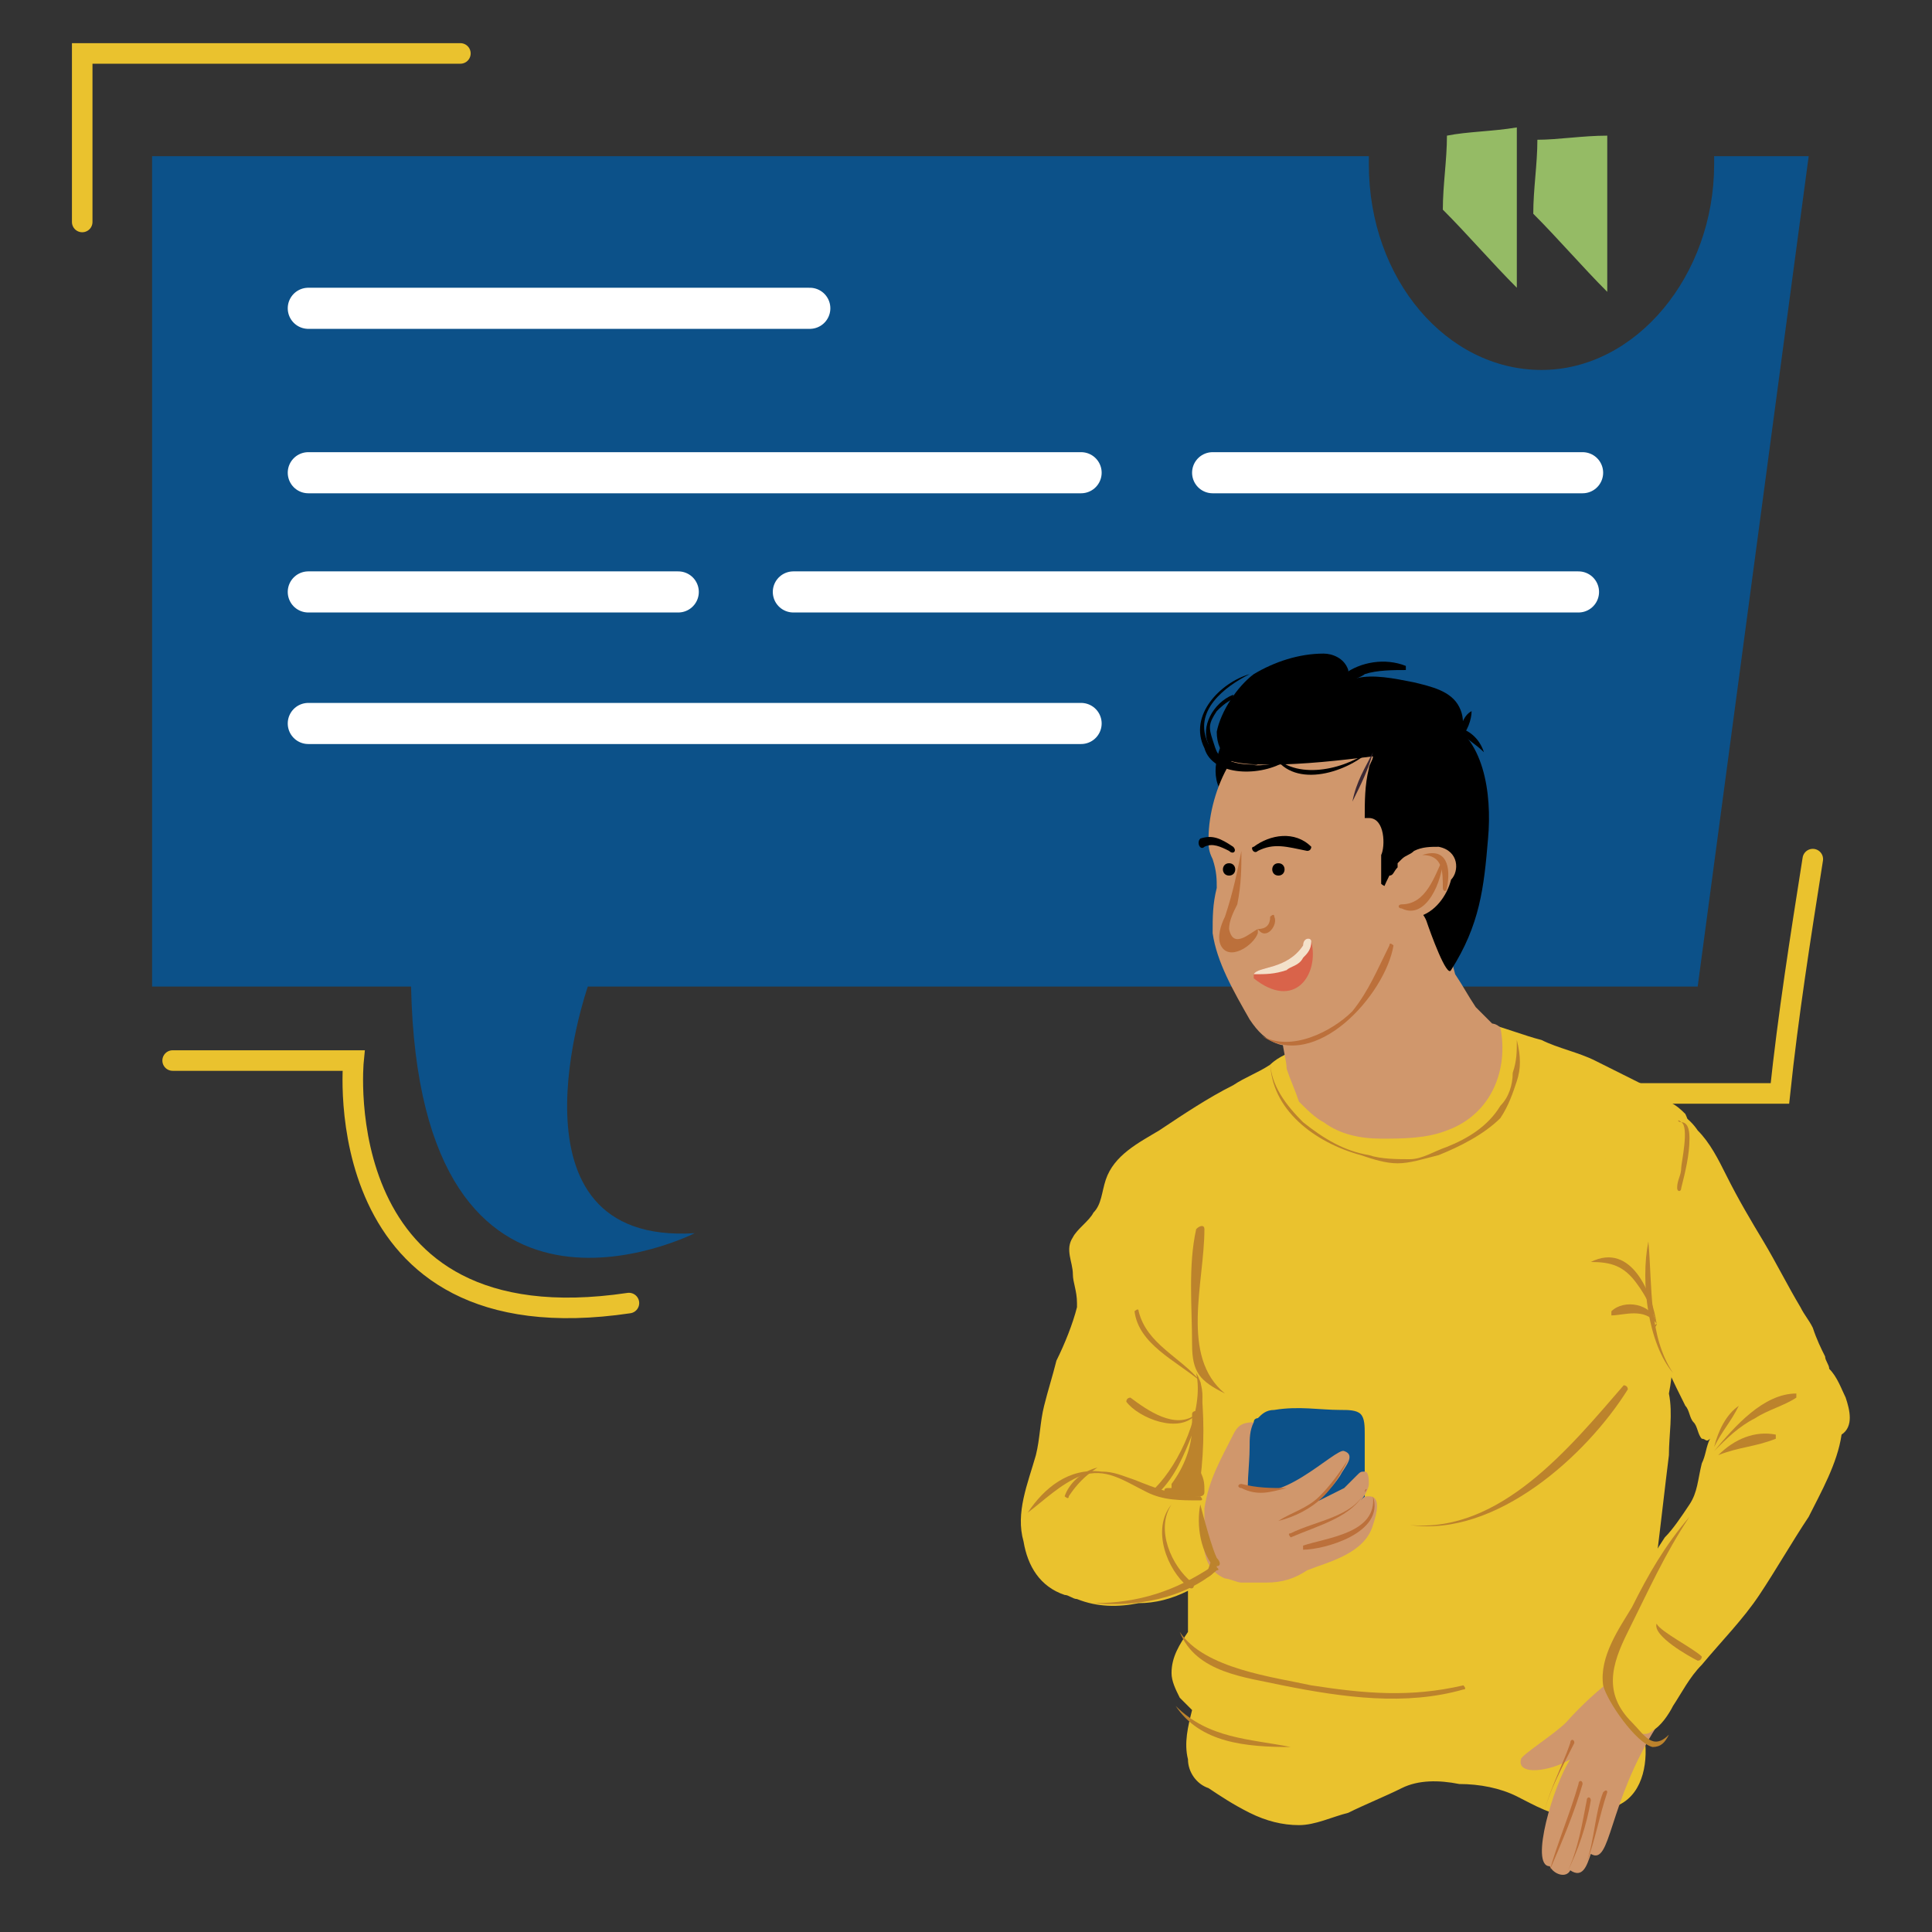 <?xml version="1.0" encoding="utf-8"?>
<!-- Generator: Adobe Illustrator 23.0.3, SVG Export Plug-In . SVG Version: 6.00 Build 0)  -->
<svg version="1.1" id="Layer_1" xmlns="http://www.w3.org/2000/svg" xmlns:xlink="http://www.w3.org/1999/xlink" x="0px" y="0px"
	 viewBox="0 0 47 47" style="enable-background:new 0 0 47 47;" xml:space="preserve">
<rect x="0" y="0" width="47" height="47" fill="#333333" stroke="none"/>
<style type="text/css">
	.st0{fill:none;stroke:#9ABA5D;stroke-width:3;stroke-linecap:round;stroke-miterlimit:10;}
	.st1{fill:none;stroke:#0C5189;stroke-width:3;stroke-miterlimit:10;}
	.st2{fill:none;stroke:#0C5189;stroke-width:3;stroke-linecap:round;stroke-miterlimit:10;}
	.st3{fill:none;stroke:#0C5188;stroke-width:3;stroke-linecap:round;stroke-miterlimit:10;}
	.st4{fill:none;stroke:#0C5188;stroke-width:3;stroke-miterlimit:10;}
	.st5{fill:#0C5188;}
	.st6{fill:none;}
	.st7{fill:#1A4175;}
	.st8{fill:#99BA5D;}
	.st9{fill:#E9C22E;}
	.st10{fill:#0C5189;}
	.st11{fill:#145383;}
	.st12{fill:none;stroke:#F8EBC7;stroke-miterlimit:10;}
	.st13{fill:#055287;stroke:#045286;stroke-miterlimit:10;}
	.st14{fill:none;stroke:#055287;stroke-width:3;stroke-miterlimit:10;}
	.st15{fill:#055287;}
	.st16{fill:none;stroke:#055287;stroke-width:3;stroke-linecap:round;stroke-miterlimit:10;}
	.st17{fill:none;stroke:#055287;stroke-width:3.619;stroke-linecap:round;stroke-miterlimit:10;}
	.st18{fill:none;stroke:#EAC22E;stroke-width:3;stroke-linecap:round;stroke-miterlimit:10;}
	.st19{fill:#9ABA5D;}
	.st20{fill:#EAC22E;}
	.st21{fill:#FFFFFF;}
	.st22{fill:none;stroke:#9ABA5D;stroke-width:2.5;stroke-linecap:round;stroke-miterlimit:10;}
	.st23{fill:none;stroke:#9ABA5D;stroke-width:3;stroke-linecap:round;stroke-miterlimit:10;stroke-dasharray:10.195,10.195;}
	.st24{fill:none;stroke:#FFFFFF;stroke-width:4;stroke-linecap:round;stroke-miterlimit:10;}
	.st25{fill:none;stroke:#0C5189;stroke-width:2.168;stroke-linecap:round;stroke-miterlimit:10;}
	.st26{fill:none;stroke:#0C5189;stroke-width:3;stroke-linecap:round;stroke-miterlimit:10;stroke-dasharray:10.195,10.195;}
	.st27{fill:#95BB65;}
	.st28{fill:none;stroke:#EAC22E;stroke-width:0.5;stroke-linecap:round;stroke-miterlimit:10;}
	.st29{fill:#BC832C;}
	.st30{fill:#D0976C;}
	.st31{fill:#BC703B;}
	.st32{fill:#D9634A;}
	.st33{fill:#F3E1CA;}
	.st34{fill:#3B2833;}
	.st35{fill:none;stroke:#FFFFFF;stroke-linecap:round;stroke-miterlimit:10;}
</style>
<path class="st10" d="M41.3,24L44,3.8h-2.3c0,0.1,0,0.1,0,0.2c0,2.7-1.9,5-4.2,5s-4.2-2.2-4.2-5c0-0.1,0-0.1,0-0.2H3.7V24H10
	c0.2,9.4,6.9,6,6.9,6c-4.8,0.3-2.6-6-2.6-6H41.3z"/>
<g>
	<path class="st27" d="M35.2,3.3c0,0.6-0.1,1.2-0.1,1.8c0.6,0.6,1.2,1.3,1.8,1.9V3.1C36.3,3.2,35.7,3.2,35.2,3.3z"/>
	<path class="st27" d="M37.4,3.4c0,0.6-0.1,1.2-0.1,1.8c0.6,0.6,1.2,1.3,1.8,1.9V3.3C38.5,3.3,37.9,3.4,37.4,3.4z"/>
</g>
<path class="st28" d="M2,5.4c0-1.4,0-2.7,0-4.1c3.1,0,6.1,0,9.2,0"/>
<path class="st28" d="M15.3,31.7c-7.4,1.1-6.7-5.9-6.7-5.9H4.2"/>
<path class="st28" d="M44.1,20.9c-0.3,1.9-0.6,3.8-0.8,5.7c-3,0-6,0-9,0"/>
<g>
	<path class="st20" d="M41.1,29c-0.1,0.1-0.2,0.1-0.3,0.2c0,0,0,0,0,0c0.1-0.3,0.1-0.6,0.2-0.9c0-0.2,0.1-0.4,0.1-0.6
		c0-0.2,0-0.4-0.1-0.6c-0.1-0.1-0.2-0.2-0.4-0.3c-0.2-0.1-0.4-0.2-0.6-0.4c-0.4-0.2-0.8-0.4-1.2-0.6c-0.4-0.2-0.9-0.3-1.3-0.5
		c-0.4-0.1-0.9-0.3-1.3-0.4c-0.9-0.2-1.9-0.2-2.8-0.1c-0.6,0.1-1.4,0.2-1.8,0.7c-0.2,0.1-0.5,0.2-0.7,0.4c-0.3,0.2-0.6,0.3-0.9,0.5
		c-0.6,0.3-1.2,0.7-1.8,1.1c-0.5,0.3-1.1,0.6-1.3,1.2c-0.1,0.3-0.1,0.6-0.3,0.8c-0.1,0.2-0.4,0.4-0.5,0.6c-0.2,0.3,0,0.6,0,0.9
		c0,0.2,0.1,0.4,0.1,0.7c0,0,0,0.1,0,0.1c-0.1,0.4-0.3,0.9-0.5,1.3c-0.1,0.4-0.2,0.7-0.3,1.1c-0.1,0.4-0.1,0.8-0.2,1.2
		c-0.2,0.7-0.5,1.4-0.3,2.1c0.1,0.6,0.4,1.1,1,1.3c0.1,0,0.2,0.1,0.3,0.1c0.5,0.2,1,0.2,1.5,0.1c0.4,0,0.8-0.1,1.2-0.3c0,0,0,0,0,0
		c0,0.3,0,0.6,0,0.9c0,0,0,0.1,0,0.1c-0.2,0.3-0.4,0.6-0.4,1c0,0.2,0.1,0.4,0.2,0.6c0.1,0.1,0.2,0.2,0.3,0.3
		c-0.1,0.4-0.2,0.8-0.1,1.2c0,0.3,0.2,0.6,0.5,0.7c0.3,0.2,0.6,0.4,1,0.6c0.4,0.2,0.8,0.3,1.2,0.3c0.4,0,0.8-0.2,1.2-0.3
		c0.4-0.2,0.9-0.4,1.3-0.6c0.4-0.2,0.9-0.2,1.4-0.1c0.5,0,1,0.1,1.4,0.3c0.4,0.2,0.9,0.5,1.4,0.5c0.4,0,0.8,0,1.1-0.3
		c0.6-0.3,0.7-1.1,0.6-1.7c0-0.4-0.1-0.7-0.2-1.1c0-0.1,0-0.1,0.1-0.2c0.1-0.2,0.1-0.5,0.2-0.7c0.1-0.4,0.3-0.9,0.3-1.4
		c0-0.3-0.1-0.6-0.1-0.9c0.1-0.8,0.2-1.7,0.3-2.5c0-0.5,0.1-1,0-1.5c0,0,0,0,0,0c0.1-0.5,0.1-1,0.2-1.4c0-0.5-0.1-1.1-0.3-1.5
		c-0.1-0.2-0.3-0.3-0.4-0.6c0-0.1,0-0.2,0-0.3c0-0.2,0.1-0.2,0.2-0.3c0.2-0.1,0.5-0.1,0.7-0.2c0,0.1,0,0.2-0.1,0.3
		c0,0.1,0.1,0.1,0.2,0c0-0.1,0.1-0.3,0.1-0.4C40.8,29.4,41,29.3,41.1,29C41.1,29.1,41.1,29,41.1,29z"/>
	<g>
		<path class="st29" d="M36.9,25.3c0,0.3,0,0.5-0.1,0.8c0,0.3-0.1,0.6-0.3,0.8c-0.3,0.5-0.8,0.8-1.3,1c-0.3,0.1-0.6,0.3-0.9,0.3
			c-0.3,0-0.7,0-1-0.1c-0.6-0.1-1.1-0.4-1.6-0.8c-0.4-0.4-0.8-0.9-0.8-1.5c0,0,0,0,0,0c0,1.2,1.1,2,2.2,2.3c0.3,0.1,0.6,0.2,0.9,0.2
			c0.3,0,0.6-0.1,1-0.2c0.5-0.2,1.1-0.5,1.5-0.9c0.2-0.3,0.3-0.6,0.4-0.9C37,26,37,25.7,36.9,25.3C37,25.3,36.9,25.3,36.9,25.3z"/>
	</g>
	<path class="st30" d="M30.9,34.8c0,0,0-0.1,0-0.1c0-0.1-0.1-0.1-0.1,0c0,0,0,0,0,0c-0.1-0.1-0.2-0.1-0.3-0.1
		c-0.3,0-0.4,0.1-0.5,0.3c-0.3,0.6-0.6,1.1-0.7,1.8c0,0.2,0,0.3,0,0.5c0,0.2,0,0.3,0,0.5c0,0.2,0.2,0.4,0.4,0.5
		c0.2,0.1,0.3-0.1,0.4-0.3c0.2-0.3,0.2-0.6,0.3-0.9C30.7,36.3,30.9,35.6,30.9,34.8C30.9,34.9,30.9,34.8,30.9,34.8
		C30.9,34.8,30.9,34.8,30.9,34.8z"/>
	<path class="st30" d="M36.5,25C36.5,25,36.4,25,36.5,25c-0.1-0.1-0.2-0.1-0.2-0.1c-0.1-0.1-0.2-0.2-0.4-0.4
		c-0.2-0.3-0.3-0.5-0.5-0.8c-0.2-0.7-0.2-1.4-0.2-2c0,0,0-0.1,0-0.1c0,0,0,0,0,0c0,0,0-0.1,0-0.1c0,0-0.1,0-0.1,0c0,0,0,0,0,0
		c-0.4-0.3-0.9-0.5-1.4-0.4c-0.5,0.1-0.7,0.5-0.9,0.9c-0.2,0.6-0.2,1.2-0.5,1.7c-0.2,0.2-0.4,0.4-0.6,0.6c-0.2,0.1-0.4,0.2-0.5,0.4
		c-0.1,0.2,0,0.4,0,0.6c0,0.2,0.1,0.5,0.1,0.7c0.1,0.3,0.2,0.5,0.3,0.8c0.2,0.2,0.4,0.4,0.6,0.5c0.4,0.3,0.9,0.4,1.4,0.4
		c0.5,0,1.1,0,1.6-0.2C36.3,27.1,36.7,26,36.5,25z"/>
	<path d="M35.1,17.5c0,0,0-0.1-0.1-0.1c-1.1-0.1-2.2-0.1-3.3-0.2c-0.3,0-0.5,0-0.8,0c-0.2,0-0.4,0-0.6,0.1c-0.4,0.2-1.7,2.3,0.6,2.5
		c0.5,0,1.6-0.2,1.9,0.2c0.3,0.3,0.5,0.8,0.7,1.2c0.2,0.5,1,0.7,1.2,1.2c0.1,0.3,0.5,1.4,0.6,1.2c0.7-1.1,0.8-2,0.9-3.2
		C36.3,19.3,36.1,17.9,35.1,17.5z"/>
	<path class="st30" d="M34.2,20.3c0-0.4,0-0.8-0.1-1.2c-0.1-0.3-0.2-0.6-0.5-0.8c-0.2-0.2-0.5-0.4-0.9-0.5c-0.4-0.1-0.8-0.1-1.2,0
		c-0.6,0.1-1.3,0.3-1.6,0.8c-0.3,0.5-0.5,1.2-0.5,1.8c0,0.2,0,0.3,0.1,0.5c0.1,0.3,0.1,0.5,0.1,0.7c-0.1,0.4-0.1,0.7-0.1,1.1
		c0.1,0.7,0.5,1.4,0.9,2.1c0.2,0.3,0.4,0.5,0.7,0.6c0.3,0.1,0.7,0,1-0.1c1.2-0.5,2.2-1.8,2-3.1c0.2-0.1,0.2-0.4,0.2-0.6
		C34.2,21.1,34.2,20.7,34.2,20.3z"/>
	<path d="M35.5,17.2c-0.2-0.4-0.7-0.5-1.1-0.6c-0.5-0.1-1-0.2-1.4-0.1c-0.1,0-0.1,0-0.2,0c0-0.1,0-0.1,0-0.2
		c-0.1-0.3-0.4-0.4-0.6-0.4c-0.6,0-1.2,0.2-1.7,0.5c-0.4,0.3-0.8,0.9-0.9,1.4c0,0.3,0.1,0.5,0.3,0.7c0.3,0.1,0.7,0.1,1,0.1
		c0.8,0,1.7-0.1,2.5-0.2c0,0.1-0.1,0.2-0.1,0.3c-0.1,0.4-0.1,0.8-0.1,1.2c0,0,0,0,0.1,0c0.4,0,0.4,0.7,0.3,0.9c0,0.2,0,0.3,0,0.5
		c0,0.1,0,0.1,0,0.2c0.1,0.1,0.3,0.1,0.4,0.1c0.1,0,0.2,0.1,0.4,0.1c0.2,0,0.5-0.2,0.7-0.4c0.4-0.4,0.5-1,0.6-1.5
		c0-0.6,0-1.1-0.2-1.6C35.5,17.9,35.7,17.6,35.5,17.2z"/>
	<g>
		<g>
			<path d="M29.9,21.3c0.2,0,0.2-0.3,0-0.3C29.7,21,29.7,21.3,29.9,21.3L29.9,21.3z"/>
		</g>
	</g>
	<g>
		<g>
			<path d="M31.1,21.3c0.2,0,0.2-0.3,0-0.3C30.9,21,30.9,21.3,31.1,21.3L31.1,21.3z"/>
		</g>
	</g>
	<g>
		<g>
			<path d="M30.6,20.7c0.4-0.2,0.7-0.1,1.2,0c0.1,0,0.1-0.1,0.1-0.1c-0.4-0.4-1-0.3-1.4,0C30.4,20.6,30.5,20.8,30.6,20.7L30.6,20.7z
				"/>
		</g>
	</g>
	<g>
		<g>
			<path d="M30,20.6c-0.3-0.2-0.5-0.3-0.8-0.2c-0.1,0.1,0,0.3,0.1,0.2c0.2-0.1,0.4,0,0.6,0.1C30,20.8,30.1,20.7,30,20.6L30,20.6z"/>
		</g>
	</g>
	<g>
		<g>
			<path class="st31" d="M30.2,20.7c-0.1,0.5-0.2,1-0.4,1.6c-0.1,0.2-0.2,0.5-0.1,0.7c0.2,0.4,0.8,0,0.9-0.3c0,0,0-0.1,0-0.1
				c-0.2,0.1-0.6,0.5-0.7,0c0-0.2,0.1-0.4,0.2-0.6C30.2,21.5,30.2,21.1,30.2,20.7C30.2,20.7,30.2,20.7,30.2,20.7L30.2,20.7z"/>
		</g>
	</g>
	<g>
		<g>
			<path class="st31" d="M30.6,22.6c0.2,0.3,0.5-0.1,0.4-0.3c0-0.1-0.1,0-0.1,0C30.9,22.5,30.8,22.6,30.6,22.6
				C30.6,22.6,30.6,22.6,30.6,22.6L30.6,22.6z"/>
		</g>
	</g>
	<path class="st32" d="M31.9,22.9c0-0.1-0.2-0.1-0.2,0.1c-0.4,0.6-1.1,0.5-1.2,0.7c0,0,0,0.1,0,0.1C31.5,24.6,32.1,23.7,31.9,22.9z"
		/>
	<path class="st33" d="M31.9,22.9c0-0.1-0.2-0.1-0.2,0.1c-0.4,0.6-1.1,0.5-1.2,0.7c0,0,0,0,0,0c0.3,0,0.5,0,0.8-0.1
		c0.1-0.1,0.3-0.1,0.4-0.3C31.8,23.2,31.9,23.1,31.9,22.9C31.9,22.9,31.9,22.9,31.9,22.9C31.9,22.9,31.9,22.9,31.9,22.9z"/>
	<g>
		<path class="st30" d="M35,20.6c-0.2,0-0.4,0-0.6,0.1c-0.1,0.1-0.2,0.1-0.3,0.2c0,0-0.1,0.1-0.1,0.1c0,0,0,0.1,0,0.1
			c-0.1,0.1-0.1,0.2-0.2,0.2c-0.1,0.2-0.2,0.4-0.2,0.6c0,0.5,0.6,0.5,0.9,0.4c0.4-0.1,0.7-0.5,0.8-0.9C35.5,21.2,35.5,20.7,35,20.6z
			"/>
		<g>
			<g>
				<path class="st31" d="M34.6,20.8c0.5,0,0.5,0.4,0.5,0.8c0,0.1,0.1,0.1,0.1,0C35.3,21.1,35.2,20.6,34.6,20.8
					C34.6,20.8,34.6,20.8,34.6,20.8L34.6,20.8z"/>
			</g>
		</g>
		<g>
			<g>
				<path class="st31" d="M35.1,20.9c-0.2,0.4-0.4,1.1-1,1.1c-0.1,0-0.1,0.1,0,0.1C34.7,22.4,35.1,21.4,35.1,20.9
					C35.1,20.9,35.1,20.9,35.1,20.9L35.1,20.9z"/>
			</g>
		</g>
	</g>
	<g>
		<g>
			<path class="st31" d="M30.7,25.2c1.3,0.9,3-1,3.2-2.2c0,0-0.1-0.1-0.1,0c-0.3,0.6-0.5,1.1-0.9,1.6C32.4,25.1,31.4,25.6,30.7,25.2
				C30.7,25.2,30.7,25.2,30.7,25.2L30.7,25.2z"/>
		</g>
	</g>
	<g>
		<g>
			<path d="M33.4,18.2c-0.6,0.5-1.8,0.8-2.4,0.2c0,0,0,0,0,0C31.5,19.2,32.8,18.8,33.4,18.2C33.5,18.2,33.4,18.1,33.4,18.2
				L33.4,18.2z"/>
		</g>
	</g>
	<g>
		<g>
			<path d="M31.3,18.5c-0.6,0.2-1.6,0.2-1.9-0.4c-0.4-0.8,0.4-1.4,1-1.7c0,0,0,0,0,0c-0.7,0.2-1.5,1-1.1,1.8
				C29.5,18.9,30.7,18.9,31.3,18.5C31.3,18.6,31.3,18.5,31.3,18.5L31.3,18.5z"/>
		</g>
	</g>
	<g>
		<g>
			<path d="M30.6,18.6c-0.2,0-0.5,0-0.7-0.1c-0.3-0.1-0.3-0.2-0.4-0.5c-0.1-0.3-0.1-0.4,0.1-0.7c0.1-0.1,0.2-0.2,0.4-0.3
				c0,0,0-0.1,0-0.1c-0.5,0.2-0.8,0.8-0.6,1.2C29.5,18.6,30.1,18.8,30.6,18.6C30.6,18.7,30.6,18.6,30.6,18.6L30.6,18.6z"/>
		</g>
	</g>
	<g>
		<g>
			<path class="st34" d="M33.4,18.3c-0.2,0.4-0.4,0.7-0.5,1.2c0,0,0,0,0,0C33.1,19.1,33.3,18.7,33.4,18.3
				C33.4,18.3,33.4,18.3,33.4,18.3L33.4,18.3z"/>
		</g>
	</g>
	<g>
		<g>
			<path d="M32.3,16.9c-0.1-0.1,0.8-0.4,0.9-0.5c0.3-0.1,0.7-0.1,1-0.1c0,0,0,0,0-0.1c-0.5-0.2-1.1-0.1-1.5,0.2
				C32.6,16.5,32.1,16.8,32.3,16.9C32.2,17,32.3,17,32.3,16.9L32.3,16.9z"/>
		</g>
	</g>
	<g>
		<g>
			<path d="M35.5,18c0.2-0.2,0.3-0.5,0.3-0.7c0,0,0,0,0,0C35.6,17.4,35.5,17.7,35.5,18C35.3,17.9,35.4,18,35.5,18L35.5,18z"/>
		</g>
	</g>
	<g>
		<g>
			<path d="M35.5,17.8c0.2,0.2,0.4,0.3,0.6,0.5c0,0,0.1,0,0,0c-0.1-0.3-0.3-0.5-0.6-0.6C35.5,17.6,35.4,17.7,35.5,17.8L35.5,17.8z"
				/>
		</g>
	</g>
	<path class="st10" d="M33.2,36.8c0-0.1,0-0.2,0-0.4c0-0.5,0-1,0-1.5c0-0.2,0-0.4-0.1-0.5c-0.1-0.1-0.3-0.1-0.5-0.1
		c-0.5,0-1-0.1-1.6,0c-0.2,0-0.3,0.1-0.4,0.2c0,0-0.1,0-0.1,0.1c-0.1,0.2-0.1,0.4-0.1,0.6c0,0.5-0.1,1,0,1.5c0,0.2,0,0.4,0.1,0.5
		c0.1,0.1,0.4,0.1,0.5,0.1c0.5,0,1.1,0,1.6,0c0.1,0,0.4,0,0.5-0.1C33.3,37,33.2,36.9,33.2,36.8z"/>
	<path class="st30" d="M33.3,36.4c-0.1,0-0.1,0-0.2,0.1c0.1-0.1,0.2-0.3,0.2-0.4c0-0.1,0-0.3-0.1-0.3c-0.1,0-0.1,0-0.2,0.1
		c-0.1,0.1-0.2,0.2-0.3,0.3c-0.2,0.1-0.4,0.2-0.6,0.3c-0.1,0-0.1,0.1-0.2,0.1c0.3-0.2,0.5-0.4,0.7-0.7c0.1-0.2,0.4-0.5,0.1-0.6
		c-0.2-0.1-1.7,1.5-2.4,0.8c0,0,0,0,0,0c0-0.3-0.3-0.2-0.5-0.1c-0.3,0.2-0.3,0.5-0.4,0.8c-0.1,0.5-0.3,1.3,0.4,1.6
		c0.1,0,0.3,0.1,0.4,0.1c0.2,0,0.4,0,0.6,0c0.4,0,0.7-0.1,1-0.3c0.5-0.2,1.4-0.4,1.6-1.1C33.5,36.8,33.6,36.4,33.3,36.4z"/>
	<g>
		<path class="st30" d="M39.9,40.5c-0.1-0.1-1,0.5-1.8,1.4c-0.3,0.3-1.1,0.8-1.1,0.9c-0.1,0.4,0.7,0.3,1.2,0c-0.4,0.6-1,2.6-0.5,2.6
			c0.1,0.2,0.4,0.3,0.5,0.1c0.3,0.2,0.4-0.1,0.5-0.4c0.5,0.3,0.4-1.2,1.6-3.1C40.6,41.6,40.3,40.5,39.9,40.5z"/>
		<g>
			<g>
				<path class="st31" d="M37.5,44.4c0.1-0.7,0.5-1.4,0.8-2c0-0.1-0.1-0.1-0.1,0C38,43,37.6,43.7,37.5,44.4
					C37.5,44.4,37.5,44.4,37.5,44.4L37.5,44.4z"/>
			</g>
		</g>
		<g>
			<g>
				<path class="st31" d="M38.6,45.3c0.2-0.5,0.3-1.1,0.5-1.7c0,0,0-0.1-0.1,0C38.8,44.1,38.8,44.7,38.6,45.3
					C38.6,45.3,38.6,45.3,38.6,45.3L38.6,45.3z"/>
			</g>
		</g>
		<g>
			<g>
				<path class="st31" d="M37.7,45.5c0.3-0.7,0.6-1.4,0.8-2.1c0-0.1-0.1-0.1-0.1,0C38.2,44.1,37.9,44.8,37.7,45.5
					C37.7,45.5,37.7,45.5,37.7,45.5L37.7,45.5z"/>
			</g>
		</g>
		<g>
			<g>
				<path class="st31" d="M38.1,45.6c0.3-0.6,0.5-1.2,0.6-1.8c0-0.1-0.1-0.1-0.1,0C38.5,44.3,38.4,45,38.1,45.6
					C38.1,45.6,38.1,45.6,38.1,45.6L38.1,45.6z"/>
			</g>
		</g>
	</g>
	<path class="st20" d="M44.9,34c-0.1-0.2-0.2-0.5-0.4-0.7c0-0.1-0.1-0.2-0.1-0.3c-0.1-0.2-0.2-0.4-0.3-0.7c-0.1-0.2-0.2-0.3-0.3-0.5
		c-0.3-0.5-0.6-1.1-0.9-1.6c-0.3-0.5-0.6-1-0.9-1.6c-0.2-0.4-0.4-0.8-0.7-1.1c-0.2-0.3-0.5-0.5-0.9-0.6c-0.4,0-0.7,0.3-0.9,0.6
		c-0.1,0.2-0.3,0.4-0.4,0.6c-0.1,0.2-0.3,0.4-0.4,0.6c-0.2,0.5-0.2,1.1,0,1.5c0.1,0.2,0.2,0.3,0.4,0.3c0.1,0,0.1,0,0.2,0
		c0,0,0.1,0.1,0.1,0.1c0.2,0.3,0.5,0.5,0.6,0.8c0.1,0.3,0.1,0.6,0.2,0.9c0.2,0.7,0.5,1.3,0.8,1.9c0.1,0.1,0.1,0.3,0.2,0.4
		c0.1,0.1,0.1,0.3,0.2,0.4c0.1,0,0.1,0.1,0.2,0c-0.1,0.2-0.1,0.4-0.2,0.6c-0.1,0.4-0.1,0.7-0.3,1c-0.2,0.3-0.4,0.6-0.6,0.8
		c-0.4,0.6-0.7,1.2-1.1,1.9c-0.2,0.3-0.3,0.7-0.5,1c-0.1,0.1-0.1,0.2-0.1,0.3c0,0.1,0.1,0.3,0.2,0.4c0.2,0.3,0.4,0.6,0.6,0.9
		c0.1,0.2,0.4,0.4,0.6,0.2c0.2-0.1,0.4-0.4,0.5-0.6c0.2-0.3,0.4-0.7,0.7-1c0.5-0.6,1-1.1,1.4-1.7c0.4-0.6,0.8-1.3,1.2-1.9
		c0.3-0.6,0.7-1.3,0.8-2C45.1,34.7,45,34.3,44.9,34z"/>
	<g>
		<g>
			<path class="st29" d="M29.8,33.9c-1.1-0.9-0.5-2.7-0.5-4c0-0.1-0.1-0.1-0.2,0c-0.2,0.9-0.1,1.9-0.1,2.8
				C29,33.4,29.2,33.6,29.8,33.9C29.8,34,29.8,34,29.8,33.9L29.8,33.9z"/>
		</g>
	</g>
	<g>
		<g>
			<path class="st29" d="M29.2,33.6c-0.1,0.8-0.1,1.6-0.1,2.4c0,0.1,0.1,0.1,0.1,0C29.3,35.2,29.3,34.4,29.2,33.6
				C29.3,33.6,29.2,33.6,29.2,33.6L29.2,33.6z"/>
		</g>
	</g>
	<g>
		<g>
			<path class="st29" d="M25,36.8c0.4-0.3,0.8-0.7,1.3-0.9c0.6-0.2,1,0.1,1.6,0.4c0.4,0.2,0.8,0.2,1.3,0.2c0.1,0,0-0.1,0-0.1
				c-0.6,0-1.1-0.2-1.6-0.4c-0.3-0.1-0.5-0.2-0.8-0.2C26,35.7,25.4,36.2,25,36.8C25,36.7,25,36.8,25,36.8L25,36.8z"/>
		</g>
	</g>
	<g>
		<g>
			<path class="st29" d="M26.6,39c1,0.1,2.2-0.1,3-0.8c0.1,0,0-0.1-0.1-0.1C28.6,38.7,27.7,39,26.6,39C26.6,39,26.6,39,26.6,39
				L26.6,39z"/>
		</g>
	</g>
	<g>
		<g>
			<path class="st29" d="M29.2,36.6c-0.1,0.5,0,1.2,0.4,1.6c0-0.1,0-0.1,0-0.2c-0.1,0.1-0.1,0.1-0.2,0.2c0,0,0,0,0,0
				c0.1,0,0.1,0,0.2-0.1c0.1,0,0.1-0.1,0-0.2C29.5,37.7,29.3,37,29.2,36.6C29.2,36.5,29.2,36.5,29.2,36.6L29.2,36.6z"/>
		</g>
	</g>
	<g>
		<g>
			<path class="st29" d="M29.5,37.9c-0.1,0.2-0.1,0.3-0.2,0.5c0,0,0,0.1,0,0C29.6,38.3,29.6,38.1,29.5,37.9
				C29.5,37.8,29.5,37.8,29.5,37.9L29.5,37.9z"/>
		</g>
	</g>
	<g>
		<g>
			<path class="st29" d="M29.1,33.4c0.2,0.9-0.4,2.2-1,2.8c-0.1,0.1,0,0.2,0.1,0.1c0.4-0.4,0.6-0.9,0.8-1.4
				C29.2,34.5,29.4,33.9,29.1,33.4C29.1,33.4,29.1,33.4,29.1,33.4L29.1,33.4z"/>
		</g>
	</g>
	<g>
		<path class="st29" d="M29.2,35.8c0,0,0,0.1,0,0.1c0-0.1,0-0.2,0-0.3c0,0,0,0,0,0c0-0.1,0-0.3,0-0.4c0-0.2,0-0.4,0-0.6
			c0-0.1,0-0.1,0-0.2c0-0.1-0.2-0.1-0.2,0c0,0.1,0,0.2,0,0.3c0,0.5-0.2,1-0.5,1.4c0,0,0,0.1,0,0.1c0,0-0.1,0-0.1,0
			c-0.1,0-0.1,0.1,0,0.1c0.3,0.1,0.5,0.1,0.8,0.1c0,0,0.1,0,0.1-0.1C29.3,36.1,29.3,36,29.2,35.8C29.3,35.8,29.2,35.8,29.2,35.8z"/>
	</g>
	<g>
		<g>
			<path class="st29" d="M29.2,33.6c-0.5-0.6-1.3-0.9-1.5-1.7c0-0.1-0.1,0-0.1,0C27.7,32.7,28.6,33.1,29.2,33.6
				C29.2,33.6,29.2,33.6,29.2,33.6L29.2,33.6z"/>
		</g>
	</g>
	<g>
		<g>
			<path class="st29" d="M29.1,34.4c-0.5,0.4-1.2-0.1-1.6-0.4c0,0-0.1,0-0.1,0.1C27.7,34.5,28.7,34.9,29.1,34.4
				C29.2,34.4,29.1,34.4,29.1,34.4L29.1,34.4z"/>
		</g>
	</g>
	<g>
		<g>
			<path class="st29" d="M26.7,35.7c-0.4,0.1-0.7,0.4-0.8,0.7c0,0,0.1,0.1,0.1,0C26.2,36.1,26.4,35.9,26.7,35.7
				C26.8,35.7,26.7,35.7,26.7,35.7L26.7,35.7z"/>
		</g>
	</g>
	<g>
		<g>
			<path class="st29" d="M34.3,37.1c2.1,0.3,4.3-1.7,5.3-3.3c0-0.1-0.1-0.1-0.1-0.1C38.2,35.2,36.5,37.3,34.3,37.1
				C34.3,37.1,34.3,37.1,34.3,37.1L34.3,37.1z"/>
		</g>
	</g>
	<g>
		<g>
			<path class="st29" d="M28.7,39.7c0.4,1,1.6,1.1,2.5,1.3c1.5,0.3,3,0.5,4.4,0.1c0.1,0,0-0.1,0-0.1c-1.3,0.3-2.4,0.2-3.7,0
				C31,40.8,29.3,40.6,28.7,39.7C28.7,39.6,28.7,39.7,28.7,39.7L28.7,39.7z"/>
		</g>
	</g>
	<g>
		<g>
			<path class="st29" d="M41.7,35.3c0.3-0.3,0.6-0.6,1-0.8c0.3-0.2,0.7-0.3,1-0.5c0,0,0-0.1,0-0.1C42.9,33.9,42.2,34.7,41.7,35.3
				C41.7,35.3,41.7,35.3,41.7,35.3L41.7,35.3z"/>
		</g>
	</g>
	<g>
		<g>
			<path class="st29" d="M41.7,35.2c0.2-0.4,0.4-0.6,0.6-1c0,0,0-0.1,0,0C42,34.4,41.8,34.8,41.7,35.2
				C41.6,35.2,41.7,35.2,41.7,35.2L41.7,35.2z"/>
		</g>
	</g>
	<g>
		<g>
			<path class="st29" d="M40.3,39.5c-0.1,0.3,0.8,0.8,1,0.9c0.1,0,0.1-0.1,0.1-0.1C41.2,40.1,40.4,39.7,40.3,39.5
				C40.4,39.5,40.3,39.5,40.3,39.5L40.3,39.5z"/>
		</g>
	</g>
	<g>
		<g>
			<path class="st29" d="M28.5,36.6c-0.5,0.6-0.1,1.6,0.4,2c0.1,0.1,0.2,0,0.1-0.1C28.5,38.1,28.1,37.2,28.5,36.6
				C28.6,36.6,28.5,36.6,28.5,36.6L28.5,36.6z"/>
		</g>
	</g>
	<g>
		<g>
			<path class="st29" d="M41.8,35.4c0.5-0.2,0.9-0.2,1.4-0.4c0,0,0-0.1,0-0.1C42.7,34.8,42.2,35,41.8,35.4
				C41.7,35.3,41.8,35.4,41.8,35.4L41.8,35.4z"/>
		</g>
	</g>
	<g>
		<g>
			<path class="st29" d="M40.9,27.3c0.2,0.1,0,1,0,1.1c0,0.2-0.1,0.3-0.1,0.5c0,0.1,0.1,0.1,0.1,0c0.1-0.4,0.2-0.8,0.2-1.2
				C41.1,27.6,41.1,27.3,40.9,27.3C40.9,27.2,40.9,27.2,40.9,27.3C40.9,27.2,40.9,27.2,40.9,27.3C40.8,27.2,40.8,27.3,40.9,27.3
				L40.9,27.3z"/>
		</g>
	</g>
	<g>
		<g>
			<path class="st29" d="M40.3,32.2c-0.1-0.7-0.6-2-1.6-1.5c0,0,0,0,0,0c0.5,0,0.8,0.1,1.1,0.5C40.1,31.6,40.2,31.9,40.3,32.2
				C40.2,32.3,40.3,32.3,40.3,32.2L40.3,32.2z"/>
		</g>
	</g>
	<g>
		<g>
			<path class="st29" d="M40.3,32.2c-0.1-0.5-0.8-0.6-1.1-0.3c0,0,0,0.1,0,0.1C39.5,32,40,31.8,40.3,32.2
				C40.2,32.3,40.3,32.3,40.3,32.2L40.3,32.2z"/>
		</g>
	</g>
	<g>
		<g>
			<path class="st29" d="M41.1,36.9c-0.6,0.7-1,1.4-1.4,2.2c-0.3,0.5-0.8,1.2-0.7,1.9c0.1,0.4,0.8,1.4,1.2,1.5
				c0.2,0,0.3-0.1,0.4-0.3c0,0,0-0.1,0,0c-0.4,0.4-0.6,0-0.9-0.3c-0.7-0.7-0.5-1.4-0.1-2.2C40.1,38.7,40.5,37.8,41.1,36.9
				C41.2,36.9,41.2,36.9,41.1,36.9L41.1,36.9z"/>
		</g>
	</g>
	<g>
		<g>
			<path class="st29" d="M40.7,33.4c-0.6-0.9-0.5-2.1-0.6-3.2c0,0,0,0,0,0C39.9,31.2,40.1,32.7,40.7,33.4
				C40.7,33.5,40.7,33.5,40.7,33.4L40.7,33.4z"/>
		</g>
	</g>
	<g>
		<g>
			<path class="st29" d="M28.6,41.5c0.6,0.9,1.7,1,2.8,1c0,0,0,0,0,0C30.4,42.3,29.4,42.3,28.6,41.5C28.6,41.5,28.6,41.5,28.6,41.5
				L28.6,41.5z"/>
		</g>
	</g>
	<g>
		<g>
			<path class="st31" d="M32.8,35.5c-0.2,0.3-0.4,0.6-0.7,0.9c-0.3,0.3-0.7,0.4-1,0.6c0,0,0,0,0,0c0.4-0.1,0.8-0.3,1.1-0.6
				C32.4,36.2,32.6,35.9,32.8,35.5C32.8,35.5,32.8,35.5,32.8,35.5L32.8,35.5z"/>
		</g>
	</g>
	<g>
		<g>
			<path class="st31" d="M33.2,36.3c-0.3,0.6-1.2,0.7-1.8,1c-0.1,0,0,0.1,0,0.1C32.1,37.1,32.9,36.9,33.2,36.3
				C33.3,36.2,33.2,36.2,33.2,36.3L33.2,36.3z"/>
		</g>
	</g>
	<g>
		<g>
			<path class="st31" d="M33.4,36.4c0.1,0.9-1.1,1-1.7,1.2c0,0,0,0.1,0,0.1C32.2,37.7,33.7,37.3,33.4,36.4
				C33.4,36.4,33.4,36.4,33.4,36.4L33.4,36.4z"/>
		</g>
	</g>
	<g>
		<g>
			<path class="st31" d="M31.3,36.2c-0.4,0-0.7,0-1.1-0.1c-0.1,0-0.1,0.1,0,0.1C30.6,36.4,30.9,36.3,31.3,36.2
				C31.4,36.2,31.4,36.2,31.3,36.2L31.3,36.2z"/>
		</g>
	</g>
</g>
<line class="st35" x1="7.5" y1="7.5" x2="19.7" y2="7.5"/>
<line class="st35" x1="7.5" y1="11.5" x2="26.3" y2="11.5"/>
<line class="st35" x1="7.5" y1="17.6" x2="26.3" y2="17.6"/>
<line class="st35" x1="29.5" y1="11.5" x2="38.5" y2="11.5"/>
<line class="st35" x1="7.5" y1="14.4" x2="16.5" y2="14.4"/>
<line class="st35" x1="19.3" y1="14.4" x2="38.4" y2="14.4"/>
</svg>
